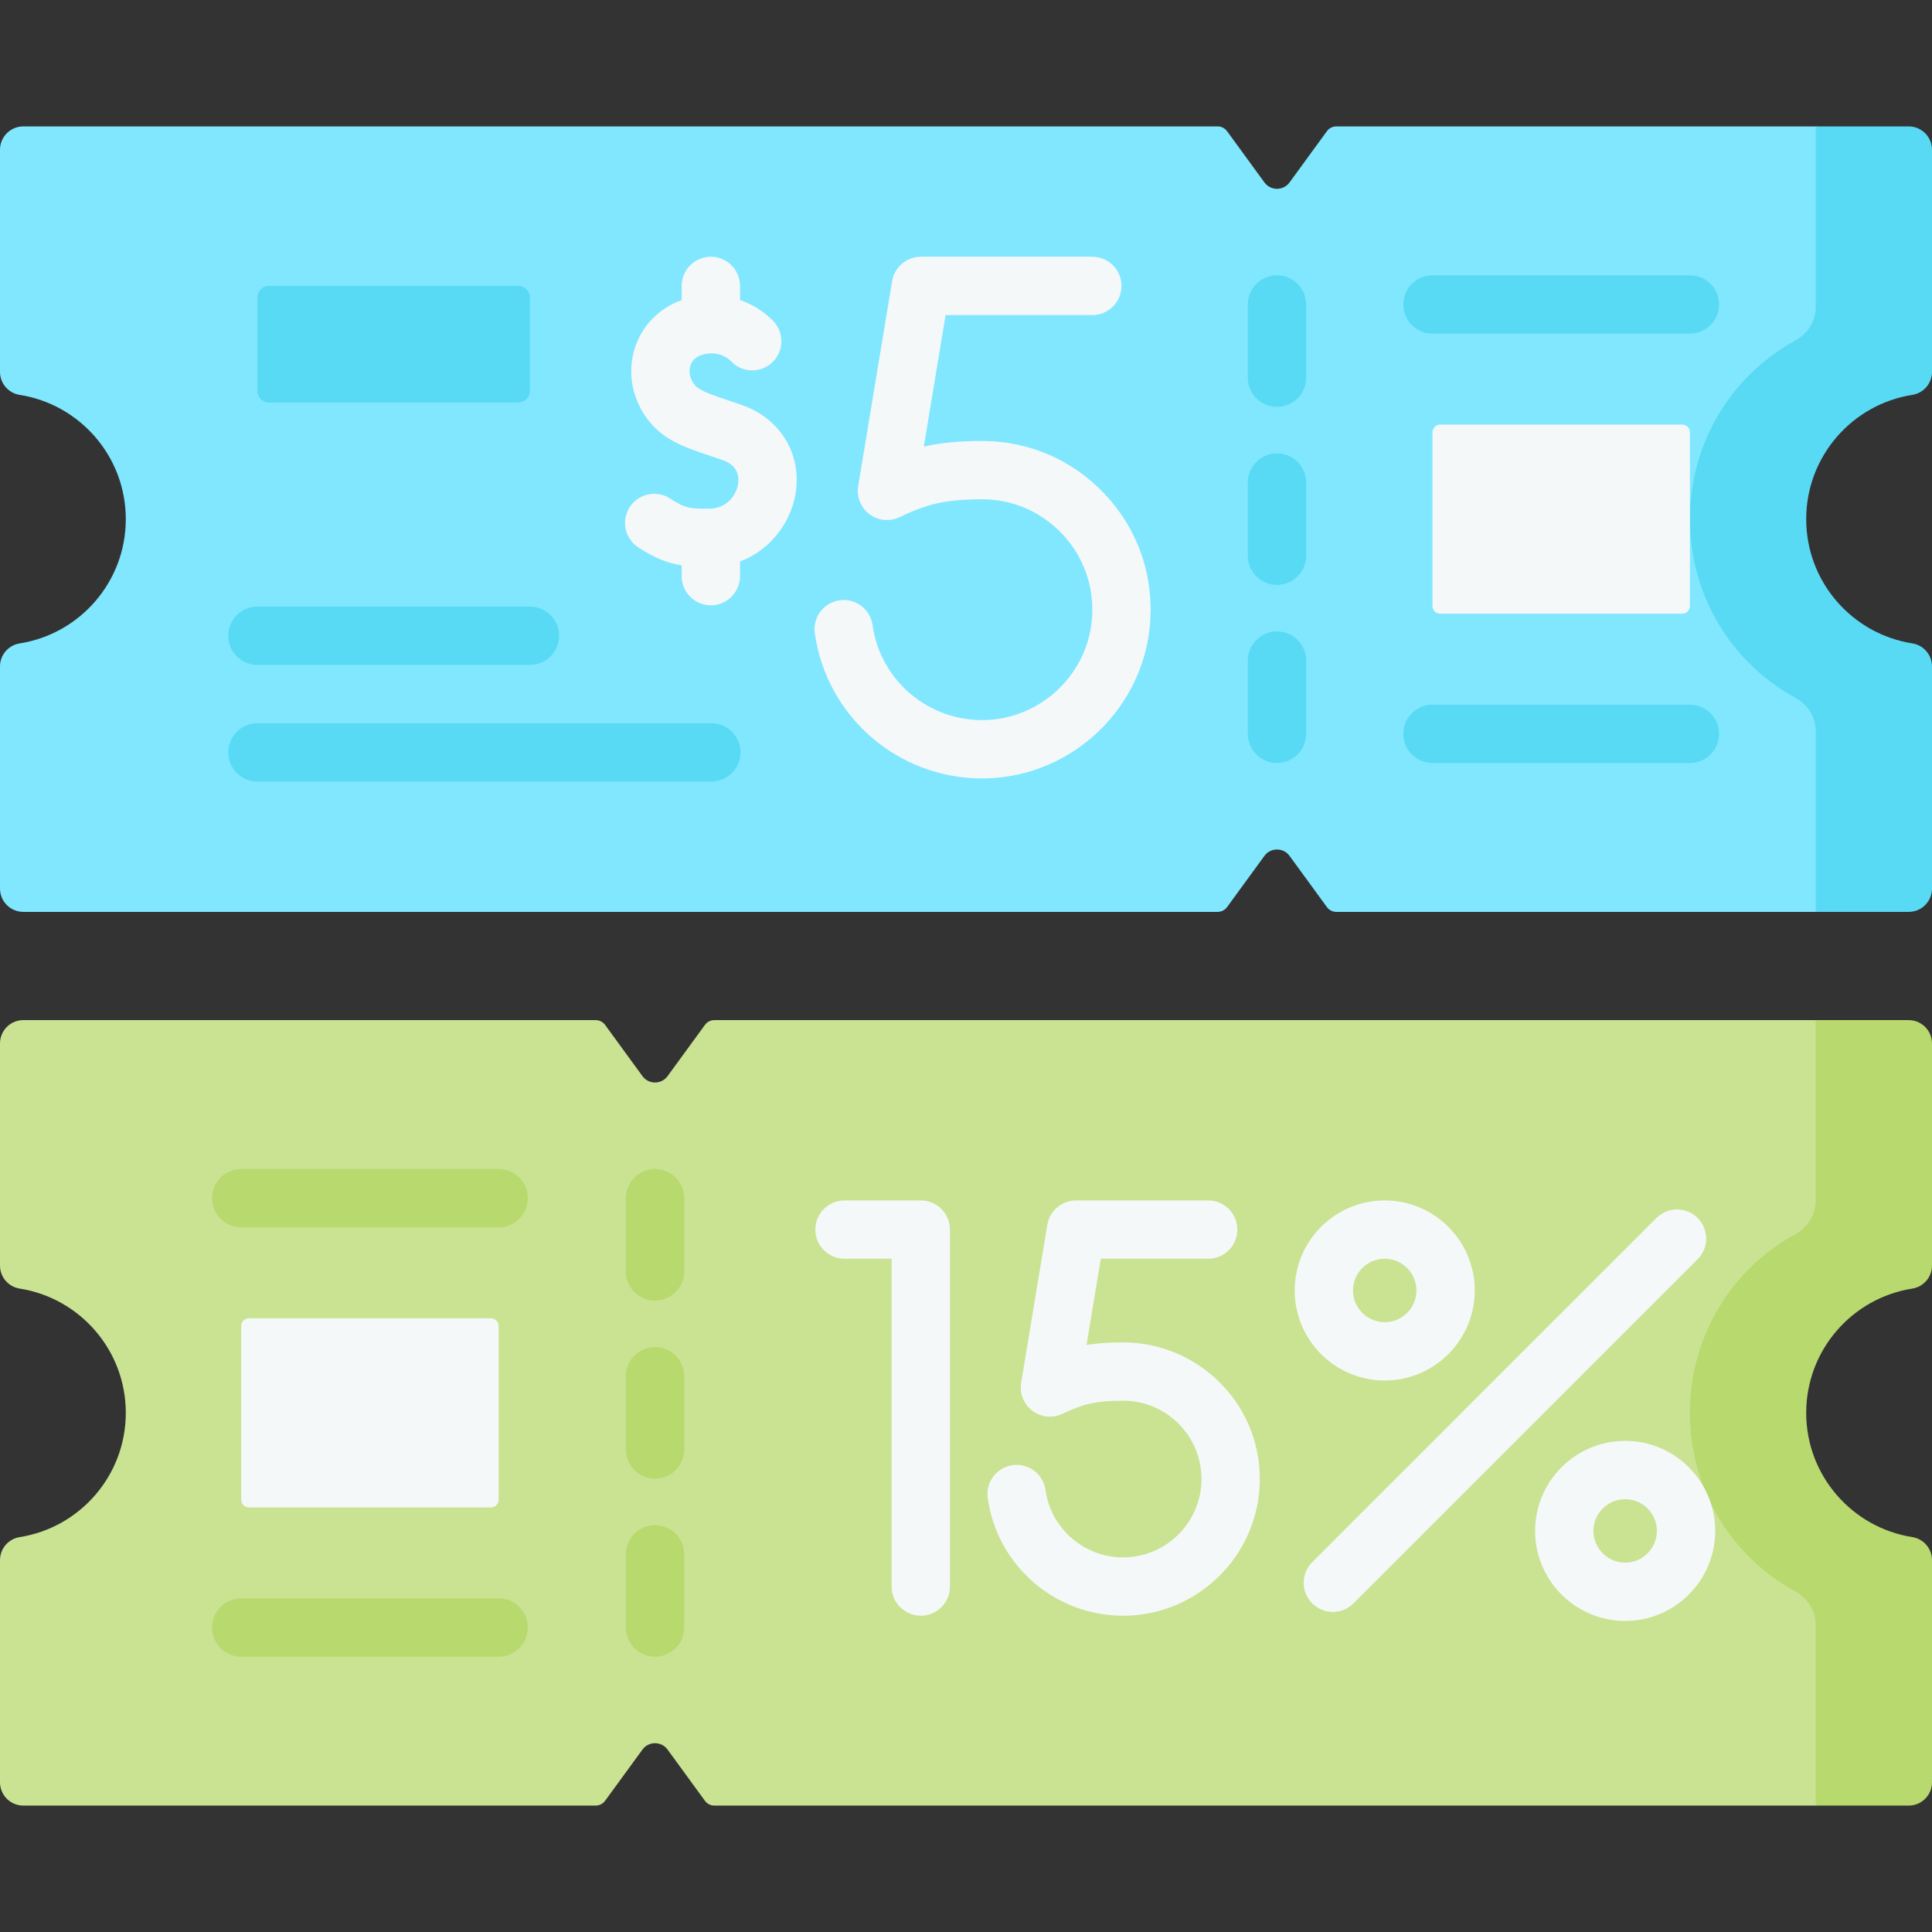 <svg id="Capa_1" enable-background="new 0 0 512 512" height="512" viewBox="0 0 512 512" width="512" xmlns="http://www.w3.org/2000/svg"><rect x="0" y="0" width="512" height="512" fill="#333333" stroke="none"/><g><g><path d="m354.14 33.5h127.043l19.122 3.907c3.414 0 6.181 2.767 6.181 6.181l.291 49.449c0 3.04-2.213 5.625-5.216 6.097-15.932 2.504-29.98 21.396-29.98 38.031s14.047 37.151 29.98 39.655c3.003.472 5.216 3.057 5.216 6.097l.388 48.867c0 3.414-2.767 6.181-6.181 6.181l-19.801 3.694h-127.043c-.987 0-1.915-.472-2.497-1.269l-9.899-13.574c-1.646-2.257-5.013-2.257-6.659 0l-9.9 13.574c-.582.798-1.51 1.269-2.497 1.269h-316.507c-3.414 0-6.181-2.767-6.181-6.181v-58.87c0-3.04 2.213-5.625 5.216-6.097 15.932-2.504 28.121-16.296 28.121-32.931s-12.188-30.427-28.121-32.931c-3.003-.473-5.216-3.057-5.216-6.098v-58.87c0-3.414 2.767-6.181 6.181-6.181h316.508c.987 0 1.915.472 2.497 1.269l9.9 13.574c1.646 2.257 5.013 2.257 6.659 0l9.899-13.574c.581-.797 1.509-1.269 2.496-1.269z" fill="#80e7ff"/><path d="m478.663 137.58c0 16.637 12.187 30.421 28.124 32.925 2.998.474 5.213 3.06 5.213 6.099v58.875c0 3.414-2.767 6.181-6.181 6.181h-24.636v-47.827c0-3.754-2.12-7.135-5.415-8.933-16.871-9.203-27.921-27.013-27.921-47.319 0-20.308 11.052-38.119 27.924-47.329 3.294-1.798 5.412-5.178 5.412-8.931v-47.82h24.636c3.414 0 6.181 2.767 6.181 6.181v58.864c0 3.049-2.215 5.625-5.213 6.099-15.937 2.504-28.124 16.298-28.124 32.935z" fill="#58daf4"/><g><g><path d="m447.846 88.412h-68.224c-4.268 0-7.726-3.459-7.726-7.726s3.459-7.726 7.726-7.726h68.224c4.268 0 7.726 3.459 7.726 7.726s-3.458 7.726-7.726 7.726z" fill="#58daf4"/></g><g><path d="m447.846 202.197h-68.224c-4.268 0-7.726-3.459-7.726-7.726s3.459-7.726 7.726-7.726h68.224c4.268 0 7.726 3.459 7.726 7.726s-3.458 7.726-7.726 7.726z" fill="#58daf4"/></g></g><path d="m445.786 162.644h-64.104c-1.138 0-2.06-.922-2.06-2.06v-46.008c0-1.138.922-2.06 2.06-2.06h64.104c1.138 0 2.06.922 2.06 2.06v46.008c0 1.137-.922 2.06-2.06 2.06z" fill="#f5f8f9"/></g><g><g><path d="m338.414 202.197c-4.268 0-7.726-3.459-7.726-7.726v-19.407c0-4.267 3.459-7.726 7.726-7.726s7.726 3.459 7.726 7.726v19.407c.001 4.267-3.458 7.726-7.726 7.726z" fill="#58daf4"/></g><g><path d="m338.414 155.008c-4.268 0-7.726-3.459-7.726-7.726v-19.407c0-4.267 3.459-7.726 7.726-7.726s7.726 3.459 7.726 7.726v19.407c.001 4.267-3.458 7.726-7.726 7.726z" fill="#58daf4"/></g><g><path d="m338.414 107.819c-4.268 0-7.726-3.459-7.726-7.726v-19.407c0-4.267 3.459-7.726 7.726-7.726s7.726 3.459 7.726 7.726v19.407c.001 4.267-3.458 7.726-7.726 7.726z" fill="#58daf4"/></g></g><g fill="#f5f8f9"><path d="m196.7 107.374c-1.339-.473-2.622-.902-3.846-1.311-3.948-1.32-7.357-2.46-8.618-3.913-1.328-1.531-1.806-3.389-1.311-5.1.302-1.042 1.083-2.412 3.09-3.017 4.468-1.344 7.2 1.169 7.709 1.694 2.924 3.103 7.808 3.252 10.916.332 3.109-2.923 3.261-7.812.338-10.922-2.072-2.204-5.135-4.327-8.867-5.635v-3.737c0-4.267-3.459-7.726-7.726-7.726s-7.726 3.459-7.726 7.726v3.772c-6.119 2.153-10.787 7.029-12.577 13.216-1.951 6.741-.275 14.04 4.485 19.524 4.029 4.641 9.547 6.486 15.388 8.439 1.144.383 2.344.783 3.595 1.226 3.98 1.407 4.385 4.265 4.024 6.415-.519 3.086-3.116 6.42-7.592 6.45-5.264.045-6.52-.16-10.381-2.686-3.57-2.337-8.36-1.336-10.695 2.236-2.336 3.571-1.335 8.359 2.236 10.695 4.335 2.836 7.731 4.178 11.517 4.776v2.856c0 4.267 3.459 7.726 7.726 7.726s7.726-3.459 7.726-7.726v-3.891c8.21-3.063 13.462-10.507 14.701-17.874 1.761-10.476-3.91-19.938-14.112-23.545z"/><path d="m292.643 130.797c-8.532-8.985-20.047-13.934-32.425-13.934-6.275 0-11.129.521-15.397 1.491l5.776-34.86h38.884c4.268 0 7.726-3.459 7.726-7.726s-3.459-7.726-7.726-7.726h-45.436c-3.78 0-7.005 2.734-7.622 6.463l-9.001 54.328c-.477 2.878.716 5.774 3.07 7.496 2.355 1.721 5.486 1.965 8.084.639.078-.04.503-.253 1.208-.569 5.31-2.39 9.884-4.082 20.435-4.082 8.098 0 15.633 3.239 21.218 9.121 5.58 5.878 8.423 13.587 8.001 21.706-.789 15.218-13.357 27.379-28.612 27.687-14.789.289-27.541-10.519-29.585-25.163-.591-4.227-4.494-7.169-8.72-6.585-4.226.59-7.174 4.494-6.585 8.72 3.084 22.091 22.035 38.488 44.287 38.486.303 0 .611-.003.914-.009 23.315-.47 42.525-19.066 43.732-42.336.644-12.394-3.699-24.166-12.226-33.147z"/></g><g><g><path d="m188.523 207.115h-120.3c-4.267 0-7.726-3.459-7.726-7.726s3.459-7.726 7.726-7.726h120.3c4.267 0 7.726 3.459 7.726 7.726s-3.459 7.726-7.726 7.726z" fill="#58daf4"/></g><g><path d="m140.453 176.21h-72.23c-4.267 0-7.726-3.459-7.726-7.726s3.459-7.726 7.726-7.726h72.23c4.267 0 7.726 3.459 7.726 7.726s-3.459 7.726-7.726 7.726z" fill="#58daf4"/></g></g><path d="m137.337 106.673h-66.049c-1.707 0-3.091-1.384-3.091-3.091v-24.724c0-1.707 1.384-3.091 3.091-3.091h66.049c1.707 0 3.091 1.384 3.091 3.091v24.724c0 1.707-1.384 3.091-3.091 3.091z" fill="#58daf4"/><g><g><path d="m189.311 270.34h291.872l19.122 3.907c3.414 0 6.181 2.767 6.181 6.181l.291 49.449c0 3.04-2.213 5.625-5.216 6.097-15.932 2.504-29.98 21.396-29.98 38.031s14.047 37.151 29.98 39.655c3.003.472 5.216 3.057 5.216 6.097l.388 48.867c0 3.414-2.767 6.181-6.181 6.181l-19.801 3.694h-291.872c-.987 0-1.915-.472-2.497-1.269l-9.899-13.574c-1.646-2.257-5.013-2.257-6.659 0l-9.9 13.574c-.582.798-1.51 1.269-2.497 1.269h-151.678c-3.414 0-6.181-2.767-6.181-6.181v-58.87c0-3.04 2.213-5.625 5.216-6.097 15.932-2.504 28.121-16.296 28.121-32.931s-12.188-30.427-28.121-32.931c-3.003-.472-5.216-3.057-5.216-6.097v-58.87c0-3.414 2.767-6.181 6.181-6.181h151.679c.987 0 1.915.472 2.497 1.269l9.9 13.574c1.646 2.257 5.013 2.257 6.659 0l9.899-13.574c.581-.798 1.509-1.27 2.496-1.27z" fill="#c9e393"/><path d="m478.663 374.421c0 16.637 12.187 30.421 28.124 32.925 2.998.474 5.213 3.06 5.213 6.099v58.875c0 3.414-2.767 6.181-6.181 6.181h-24.636v-47.827c0-3.754-2.12-7.135-5.415-8.933-16.871-9.203-27.921-27.013-27.921-47.319 0-20.308 11.052-38.119 27.924-47.329 3.294-1.798 5.412-5.178 5.412-8.931v-47.819h24.636c3.414 0 6.181 2.767 6.181 6.181v58.864c0 3.049-2.215 5.625-5.213 6.099-15.937 2.502-28.124 16.296-28.124 32.934z" fill="#b7d96e"/><g><g><g><path d="m132.143 325.253h-68.225c-4.268 0-7.726-3.459-7.726-7.726s3.459-7.726 7.726-7.726h68.224c4.268 0 7.726 3.459 7.726 7.726.001 4.266-3.458 7.726-7.725 7.726z" fill="#b7d96e"/></g><g><path d="m132.143 439.038h-68.225c-4.268 0-7.726-3.459-7.726-7.726s3.459-7.726 7.726-7.726h68.224c4.268 0 7.726 3.459 7.726 7.726.001 4.266-3.458 7.726-7.725 7.726z" fill="#b7d96e"/></g></g><path d="m130.082 399.484h-64.103c-1.138 0-2.06-.922-2.06-2.06v-46.008c0-1.138.922-2.06 2.06-2.06h64.104c1.138 0 2.06.922 2.06 2.06v46.008c0 1.137-.923 2.06-2.061 2.06z" fill="#f5f8f9"/></g></g><g><g><path d="m173.586 344.661c-4.267 0-7.726-3.459-7.726-7.726v-19.407c0-4.267 3.459-7.726 7.726-7.726s7.726 3.459 7.726 7.726v19.407c0 4.267-3.459 7.726-7.726 7.726z" fill="#b7d96e"/></g><g><path d="m173.586 391.85c-4.267 0-7.726-3.459-7.726-7.726v-19.407c0-4.267 3.459-7.726 7.726-7.726s7.726 3.459 7.726 7.726v19.407c0 4.267-3.459 7.726-7.726 7.726z" fill="#b7d96e"/></g><g><path d="m173.586 439.039c-4.267 0-7.726-3.459-7.726-7.726v-19.407c0-4.267 3.459-7.726 7.726-7.726s7.726 3.459 7.726 7.726v19.407c0 4.267-3.459 7.726-7.726 7.726z" fill="#b7d96e"/></g></g><g><g><g><path d="m353.221 427.178c-1.977 0-3.955-.755-5.464-2.263-3.017-3.017-3.017-7.909 0-10.927l91.203-91.203c3.018-3.017 7.909-3.017 10.928 0 3.017 3.017 3.017 7.909 0 10.927l-91.203 91.203c-1.509 1.508-3.487 2.263-5.464 2.263z" fill="#f5f8f9"/></g><g><g><path d="m366.964 365.85c-13.157 0-23.86-10.703-23.86-23.86 0-13.156 10.703-23.86 23.86-23.86s23.86 10.703 23.86 23.86-10.703 23.86-23.86 23.86zm0-32.267c-4.636 0-8.407 3.771-8.407 8.407s3.772 8.407 8.407 8.407c4.636 0 8.407-3.771 8.407-8.407s-3.771-8.407-8.407-8.407z" fill="#f5f8f9"/></g><g><path d="m430.683 429.569c-13.157 0-23.86-10.703-23.86-23.86s10.703-23.86 23.86-23.86c13.156 0 23.859 10.703 23.859 23.86s-10.703 23.86-23.859 23.86zm0-32.267c-4.636 0-8.407 3.771-8.407 8.407s3.772 8.407 8.407 8.407c4.636 0 8.406-3.771 8.406-8.407.001-4.636-3.77-8.407-8.406-8.407z" fill="#f5f8f9"/></g></g></g><g><g><path d="m244.024 428.185c-4.267 0-7.726-3.459-7.726-7.726v-86.876h-12.494c-4.267 0-7.726-3.459-7.726-7.726s3.459-7.726 7.726-7.726h20.22c4.267 0 7.726 3.459 7.726 7.726v94.602c0 4.267-3.459 7.726-7.726 7.726z" fill="#f5f8f9"/></g></g><g><g><path d="m297.636 428.185c-18.026.001-33.378-13.282-35.875-31.179-.591-4.226 2.358-8.13 6.585-8.72 4.219-.589 8.129 2.358 8.719 6.585 1.45 10.392 10.523 18.076 21 17.858 10.827-.218 19.746-8.849 20.307-19.648.3-5.765-1.717-11.237-5.679-15.409-3.964-4.175-9.313-6.474-15.06-6.474-7.793 0-11.004 1.183-15.013 2.988-.485.218-.782.365-.852.401-2.599 1.322-5.729 1.077-8.082-.645-2.351-1.722-3.545-4.615-3.069-7.491l6.935-41.855c.618-3.729 3.843-6.463 7.623-6.463h35.004c4.268 0 7.726 3.459 7.726 7.726s-3.459 7.726-7.726 7.726h-28.453l-3.786 22.85c2.777-.452 5.912-.69 9.694-.69 9.882 0 19.456 4.114 26.267 11.287 6.908 7.276 10.426 16.811 9.905 26.85-.979 18.852-16.54 33.917-35.428 34.297-.248.004-.497.006-.742.006z" fill="#f5f8f9"/></g></g></g></g></g></svg>